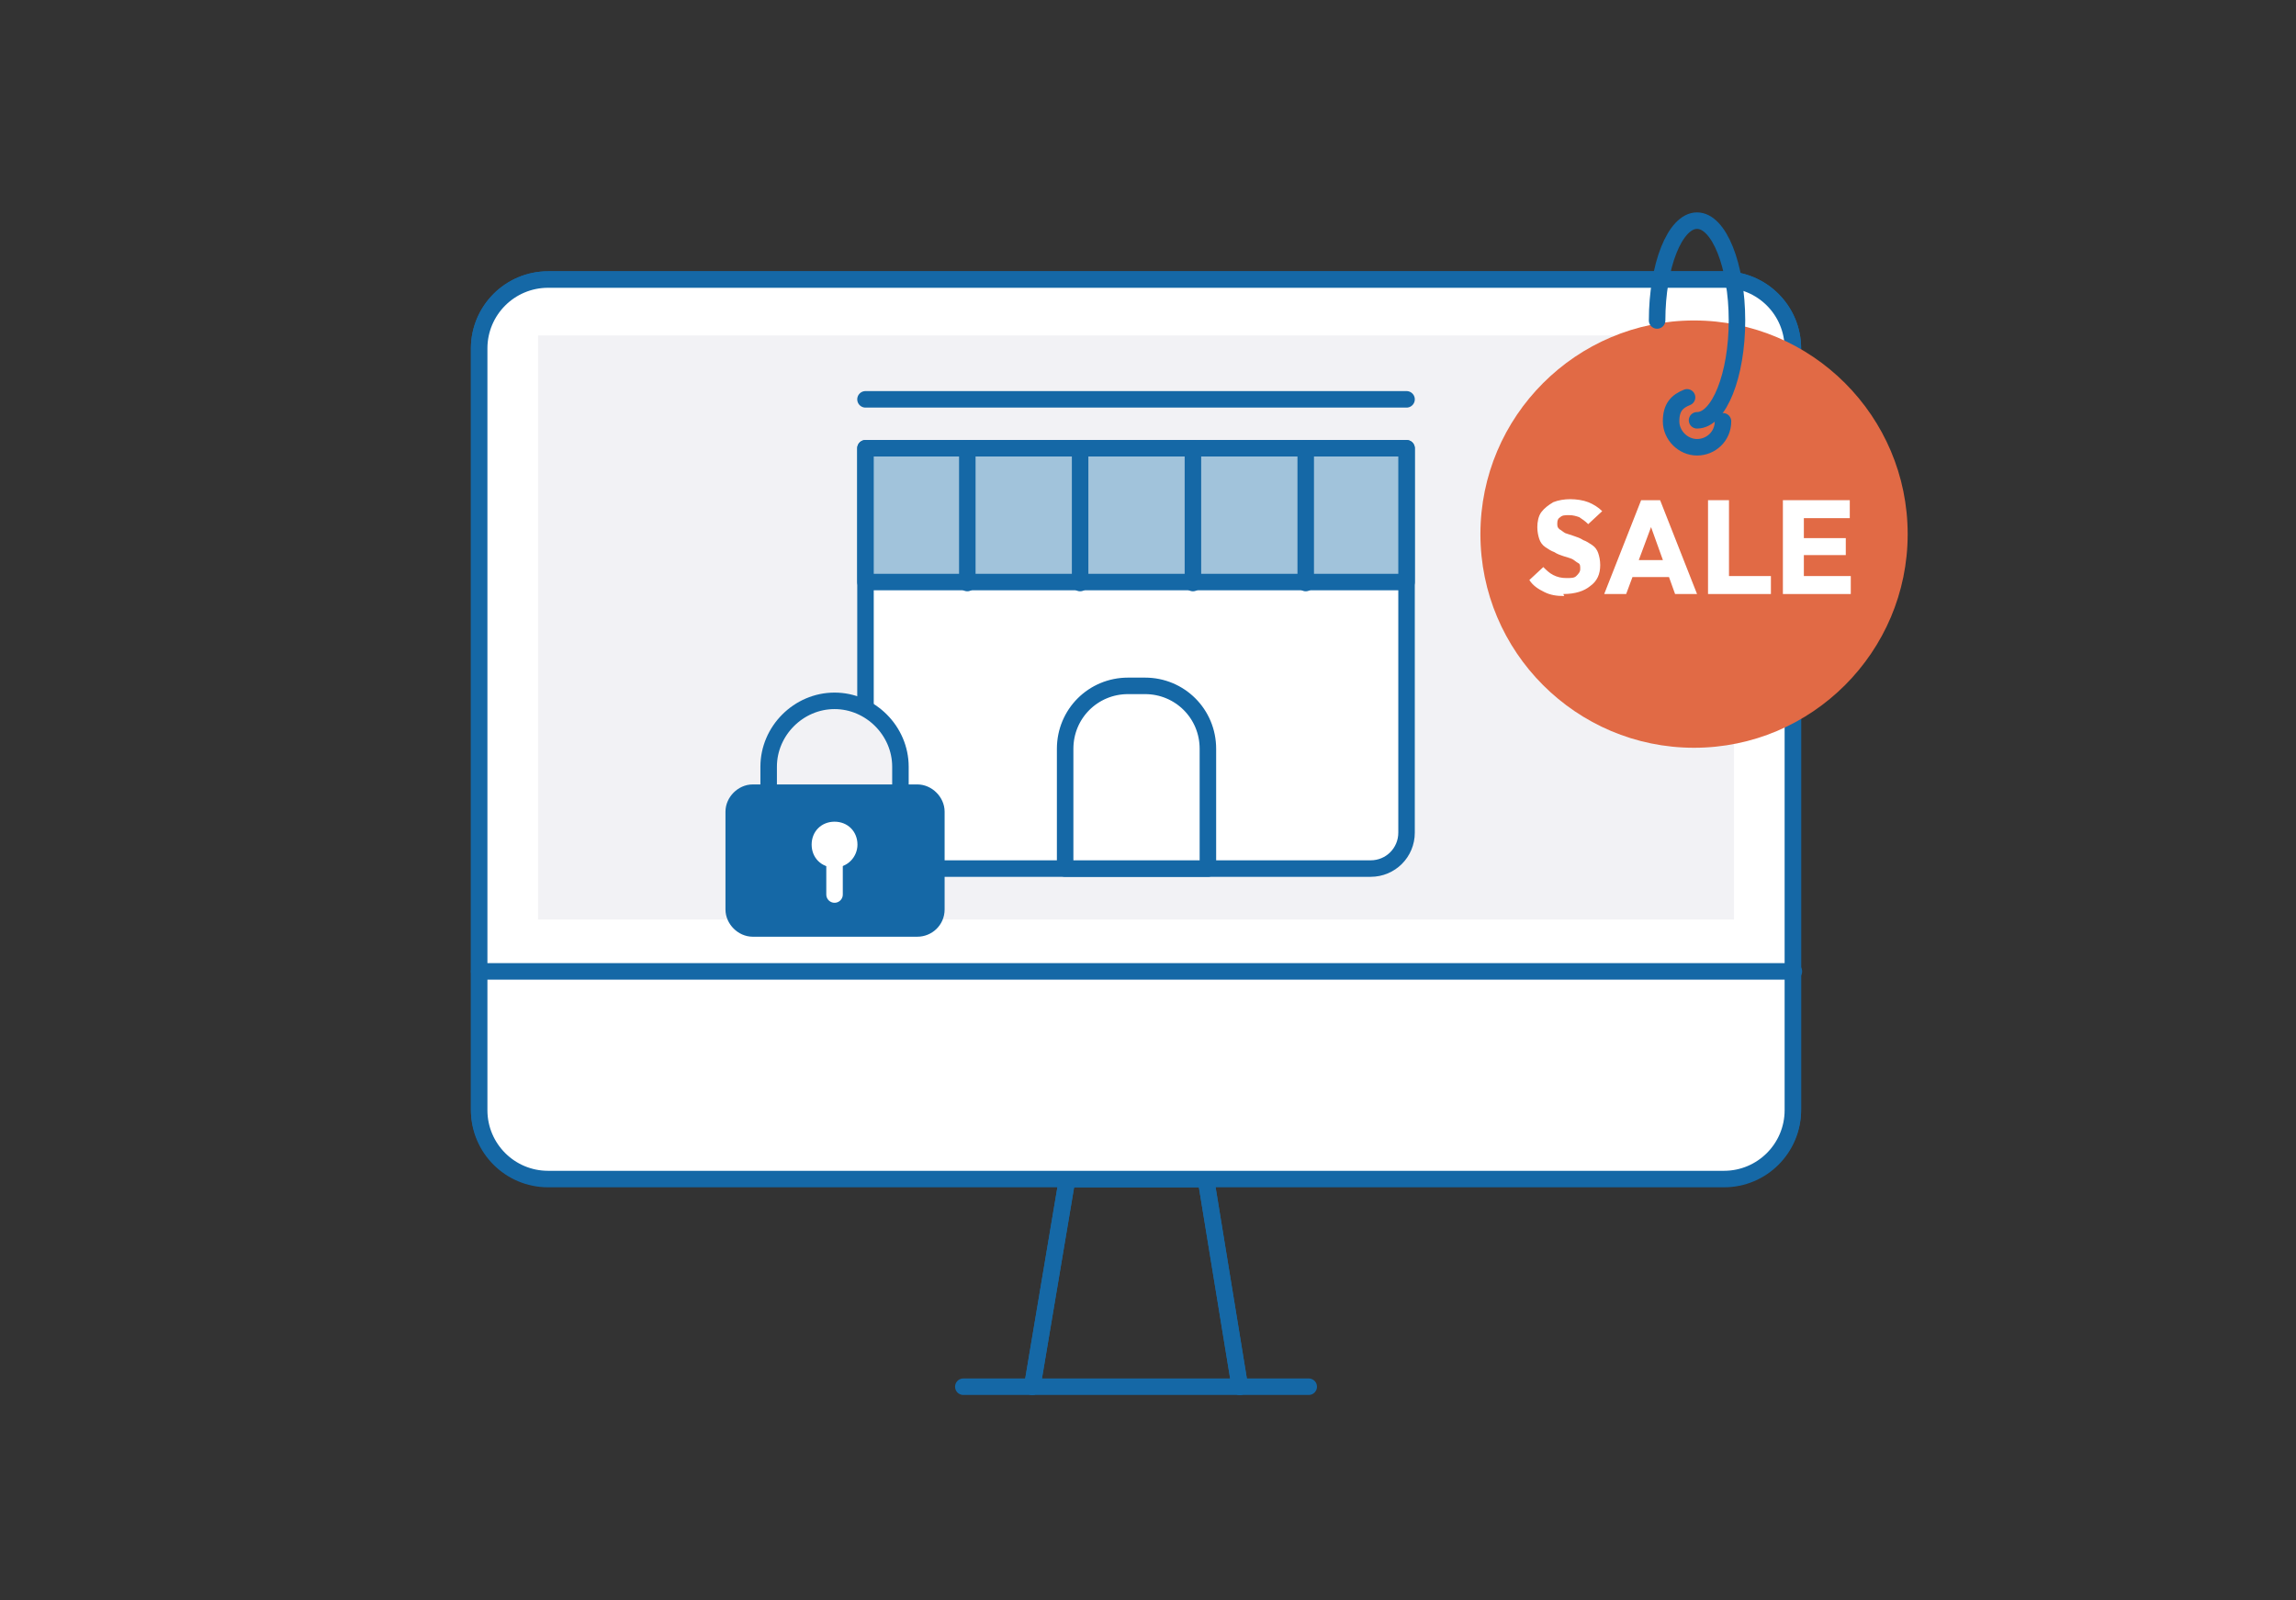 <svg width="320" height="223" viewBox="0 0 320 223" fill="none" xmlns="http://www.w3.org/2000/svg">
<rect x="0" y="0" width="320" height="223" fill="#333333" stroke="none"/>
<path d="M143.861 193.252L148.73 164.313H168.07L172.8 193.252" stroke="#1568A6" stroke-width="2.3" stroke-linecap="round" stroke-linejoin="round"/>
<path d="M240.278 38.956H76.383C71.096 38.956 66.783 43.27 66.783 48.556V134.122H250.017V48.556C250.017 43.27 245.704 38.956 240.417 38.956" fill="white"/>
<path d="M148.73 164.313L143.861 193.252" stroke="#1568A6" stroke-width="2.3" stroke-linecap="round" stroke-linejoin="round"/>
<path d="M168.07 164.313L172.8 193.252" stroke="#1568A6" stroke-width="2.3" stroke-linecap="round" stroke-linejoin="round"/>
<path d="M134.261 193.252H182.4" stroke="#1568A6" stroke-width="2.3" stroke-linecap="round" stroke-linejoin="round"/>
<path d="M76.383 38.956H240.278C245.565 38.956 249.878 43.27 249.878 48.556V154.574C249.878 159.861 245.565 164.174 240.278 164.174H76.383C71.096 164.174 66.783 159.861 66.783 154.574V48.556C66.783 43.27 71.096 38.956 76.383 38.956Z" stroke="#1568A6" stroke-width="2.3" stroke-linecap="round" stroke-linejoin="round"/>
<path d="M240.278 38.956H76.383C71.081 38.956 66.783 43.255 66.783 48.556V154.713C66.783 160.015 71.081 164.313 76.383 164.313H240.278C245.58 164.313 249.878 160.015 249.878 154.713V48.556C249.878 43.255 245.58 38.956 240.278 38.956Z" fill="white" stroke="#1568A6" stroke-width="2.3" stroke-linecap="round" stroke-linejoin="round"/>
<path d="M66.783 135.374H250.017" stroke="#1568A6" stroke-width="2.3" stroke-linecap="round" stroke-linejoin="round"/>
<path d="M241.67 46.748H74.991V128.139H241.67V46.748Z" fill="#F2F2F5"/>
<path d="M191.026 121.044H125.635C122.852 121.044 120.626 118.818 120.626 116.035V62.47H196.035V116.035C196.035 118.818 193.809 121.044 191.026 121.044Z" fill="white"/>
<path d="M191.026 121.044H125.635C122.852 121.044 120.626 118.818 120.626 116.035V62.47H196.035V116.035C196.035 118.818 193.809 121.044 191.026 121.044Z" stroke="#1568A6" stroke-width="2.3" stroke-linecap="round" stroke-linejoin="round"/>
<path d="M196.035 62.47H120.626V81.113H196.035V62.47Z" fill="#A1C3DB"/>
<path d="M196.035 62.47H120.626V81.113H196.035V62.47Z" stroke="#1568A6" stroke-width="2.3" stroke-linecap="round" stroke-linejoin="round"/>
<path d="M134.817 62.47V81.252" stroke="#1568A6" stroke-width="2.3" stroke-linecap="round" stroke-linejoin="round"/>
<path d="M181.983 62.47V81.252" stroke="#1568A6" stroke-width="2.3" stroke-linecap="round" stroke-linejoin="round"/>
<path d="M150.539 62.47V81.252" stroke="#1568A6" stroke-width="2.3" stroke-linecap="round" stroke-linejoin="round"/>
<path d="M166.261 62.47V81.252" stroke="#1568A6" stroke-width="2.3" stroke-linecap="round" stroke-linejoin="round"/>
<path d="M168.209 121.043H148.452V104.348C148.452 99.478 152.348 95.582 157.217 95.582H159.583C164.452 95.582 168.348 99.478 168.348 104.348V121.043H168.209Z" fill="white"/>
<path d="M168.209 121.043H148.452V104.348C148.452 99.478 152.348 95.582 157.217 95.582H159.583C164.452 95.582 168.348 99.478 168.348 104.348V121.043H168.209Z" stroke="#1568A6" stroke-width="2.3" stroke-linecap="round" stroke-linejoin="round"/>
<path d="M120.626 55.652H196.035" stroke="#1568A6" stroke-width="2.3" stroke-linecap="round" stroke-linejoin="round"/>
<path d="M265.878 74.435C265.878 90.852 252.522 104.209 236.104 104.209C219.687 104.209 206.33 90.852 206.33 74.435C206.33 58.018 219.687 44.661 236.104 44.661C252.522 44.661 265.878 58.018 265.878 74.435Z" fill="#E16A45"/>
<path d="M230.956 44.661C230.956 37.009 233.461 30.748 236.522 30.748C239.583 30.748 242.087 37.009 242.087 44.661C242.087 52.313 239.583 58.574 236.522 58.574" stroke="#1568A6" stroke-width="2.3" stroke-linecap="round" stroke-linejoin="round"/>
<path d="M240.139 58.713C240.139 60.8 238.47 62.331 236.522 62.331C234.574 62.331 232.904 60.661 232.904 58.713C232.904 56.765 233.739 55.931 235.13 55.374" stroke="#1568A6" stroke-width="2.3" stroke-linecap="round" stroke-linejoin="round"/>
<path d="M218.017 83.061C216.904 83.061 216.07 82.922 215.235 82.505C214.4 82.087 213.704 81.67 213.148 80.835L215.096 79.026C215.513 79.444 215.93 79.861 216.487 80.139C217.043 80.418 217.6 80.557 218.296 80.557C218.991 80.557 219.409 80.557 219.687 80.278C219.965 80 220.243 79.722 220.243 79.305C220.243 78.887 220.243 78.609 219.965 78.47C219.687 78.331 219.409 78.052 219.13 77.913C218.852 77.774 218.296 77.635 217.878 77.496C217.461 77.357 217.043 77.218 216.626 76.939C216.209 76.8 215.791 76.522 215.374 76.244C214.956 75.965 214.678 75.548 214.539 75.131C214.4 74.713 214.261 74.157 214.261 73.461C214.261 72.765 214.4 71.931 214.817 71.374C215.235 70.818 215.791 70.4 216.487 69.983C217.183 69.705 218.017 69.565 218.852 69.565C219.687 69.565 220.661 69.705 221.356 69.983C222.052 70.261 222.748 70.678 223.304 71.235L221.356 73.044C220.939 72.626 220.522 72.348 220.104 72.07C219.687 71.931 219.27 71.791 218.713 71.791C218.156 71.791 217.739 71.791 217.461 72.07C217.183 72.209 217.043 72.487 217.043 72.905C217.043 73.322 217.043 73.461 217.322 73.739C217.6 73.879 217.878 74.157 218.156 74.296C218.574 74.435 218.991 74.574 219.409 74.713C219.826 74.852 220.243 74.992 220.661 75.27C221.078 75.409 221.496 75.687 221.913 75.965C222.33 76.244 222.609 76.661 222.748 77.079C222.887 77.496 223.026 78.052 223.026 78.748C223.026 80 222.609 80.974 221.635 81.67C220.8 82.365 219.548 82.783 217.878 82.783L218.017 83.061Z" fill="white"/>
<path d="M223.583 82.783L228.73 69.705H231.374L236.522 82.783H233.461L229.565 71.931H230.678L226.643 82.783H223.583ZM226.504 80.418V78.052H233.6V80.418H226.504Z" fill="white"/>
<path d="M238.052 82.783V69.705H240.974V82.783H238.052ZM240.278 82.783V80.278H246.817V82.783H240.278Z" fill="white"/>
<path d="M248.487 82.783V69.705H251.409V82.783H248.487ZM250.713 72.209V69.705H257.809V72.209H250.713ZM250.713 77.357V74.992H257.252V77.357H250.713ZM250.713 82.783V80.278H257.948V82.783H250.713Z" fill="white"/>
<path d="M125.496 116.035H107.13V106.852C107.13 101.843 111.304 97.669 116.313 97.669C121.322 97.669 125.496 101.843 125.496 106.852V116.035Z" fill="#F2F2F5"/>
<path d="M125.496 116.035H107.13V106.852C107.13 101.843 111.304 97.669 116.313 97.669C121.322 97.669 125.496 101.843 125.496 106.852V116.035Z" stroke="#1568A6" stroke-width="2.3" stroke-linecap="round" stroke-linejoin="round"/>
<path d="M127.861 129.391H104.904C103.513 129.391 102.261 128.139 102.261 126.747V113.113C102.261 111.582 103.513 110.469 104.904 110.469H127.861C129.391 110.469 130.504 111.721 130.504 113.113V126.747C130.504 128.139 129.252 129.391 127.861 129.391Z" fill="#1568A6"/>
<path d="M104.904 110.469H127.861C129.252 110.469 130.504 111.721 130.504 113.113V126.747C130.504 128.278 129.252 129.391 127.861 129.391H104.904C103.513 129.391 102.261 128.139 102.261 126.747V113.113C102.261 111.721 103.513 110.469 104.904 110.469Z" stroke="#1568A6" stroke-width="2.3" stroke-linecap="round" stroke-linejoin="round"/>
<path d="M118.957 117.704C118.957 119.095 117.843 120.348 116.313 120.348C114.783 120.348 113.67 119.234 113.67 117.704C113.67 116.174 114.783 115.061 116.313 115.061C117.843 115.061 118.957 116.174 118.957 117.704Z" fill="white" stroke="white" stroke-width="1.1" stroke-miterlimit="10"/>
<path d="M116.313 117.704V124.661" stroke="white" stroke-width="2.3" stroke-miterlimit="10" stroke-linecap="round"/>
</svg>
